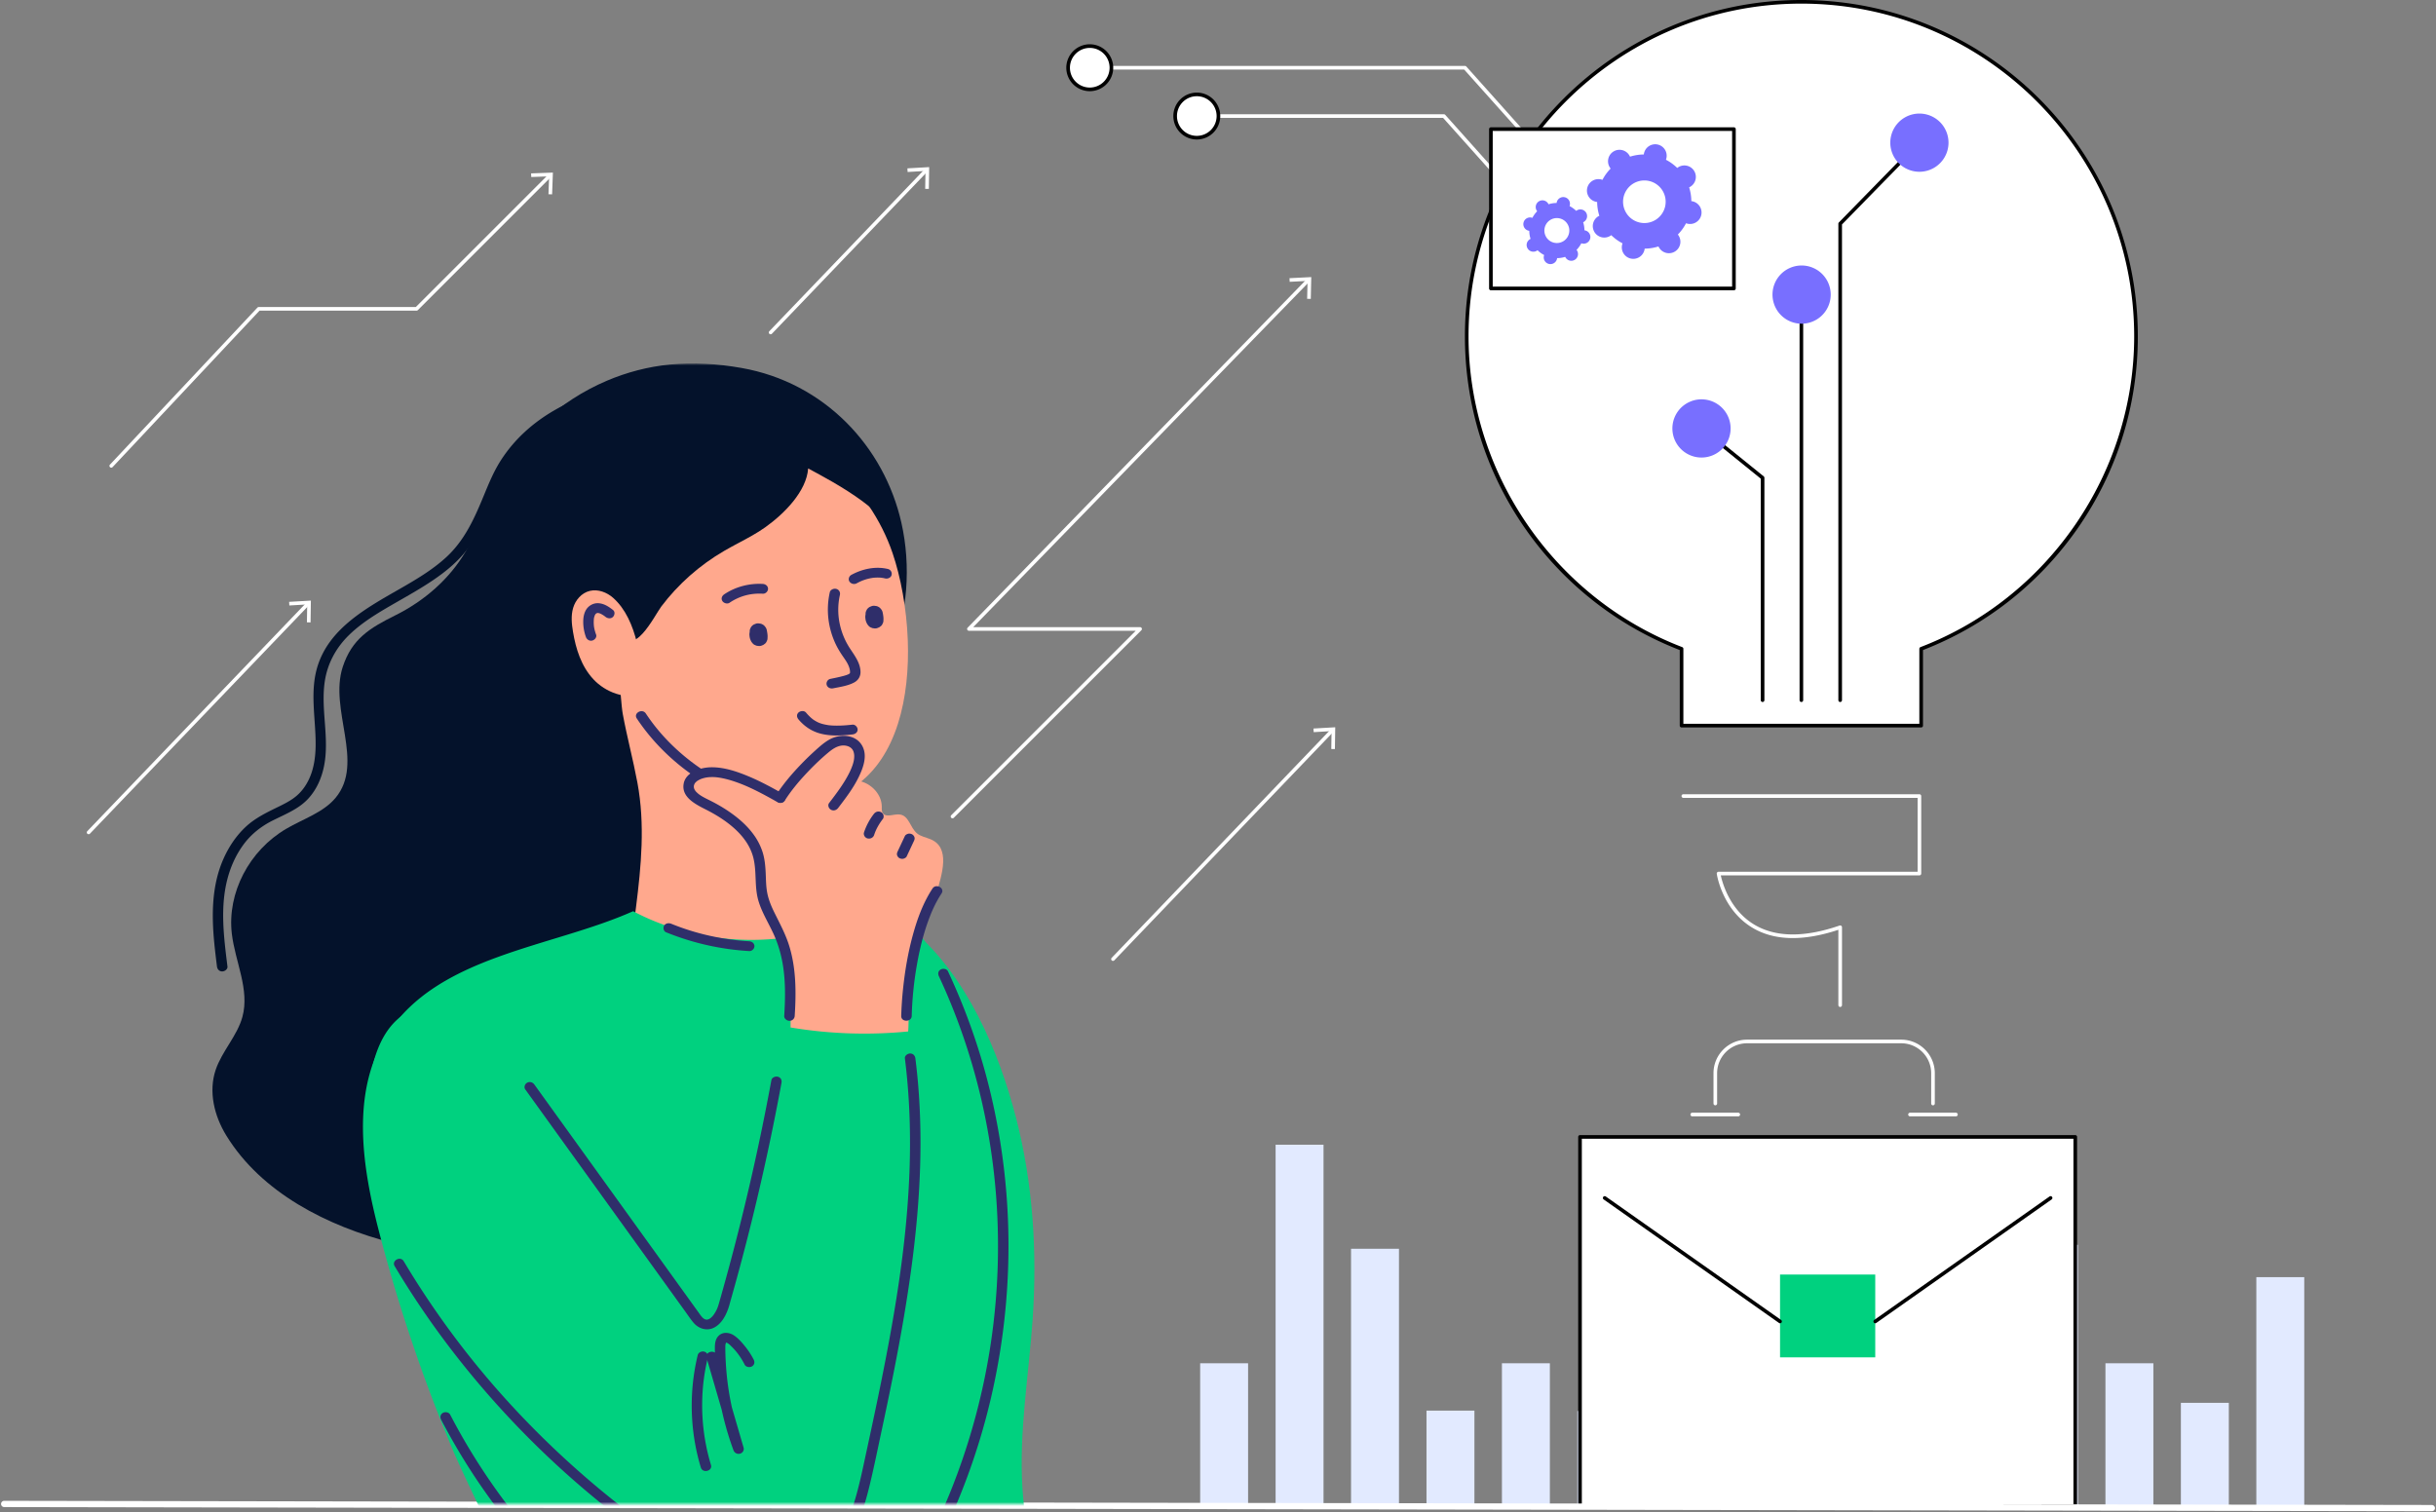 <svg xmlns="http://www.w3.org/2000/svg" width="583" height="362" fill="none"><rect width="100%" height="100%" fill="#808080" stroke="none"/><path fill="#E2EAFF" d="M298.701 326.324H287.23v34.179h11.471zM316.756 274.012h-11.471v86.484h11.471zM334.811 298.914H323.34V360.5h11.471zM352.869 337.656h-11.471v22.848h11.471zM370.924 326.324h-11.471v34.179h11.471zM388.979 337.75h-11.471v22.753h11.471zM407.033 313.582h-11.471v46.922h11.471zM425.088 302.801h-11.471v57.698h11.471zM443.143 310.117h-11.471v50.385h11.471zM461.198 326.324h-11.471v34.179h11.471zM479.252 277.586h-11.471v82.92h11.471zM497.307 297.965h-11.471v62.538h11.471zM515.362 326.324h-11.471v34.179h11.471zM533.416 335.793h-11.471V360.5h11.471zM551.471 305.715H540v54.789h11.471z"></path><path fill="#fff" d="M496.665 272.141H378.141v88.362h118.524z"></path><path fill="#000" d="M496.666 360.937H378.141a.434.434 0 0 1-.434-.434v-88.362c0-.241.193-.434.434-.434h118.525c.24 0 .434.195.434.434v88.362a.433.433 0 0 1-.434.434m-118.091-.868h117.657v-87.494H378.575z"></path><path fill="#00D17F" d="M448.796 305.086h-22.784v19.822h22.784z"></path><path fill="#000" d="M426.013 316.75a.44.44 0 0 1-.251-.079l-41.977-29.573a.435.435 0 0 1 .501-.71l41.977 29.573a.435.435 0 0 1-.25.789M448.797 316.75a.435.435 0 0 1-.25-.789l41.977-29.573a.435.435 0 0 1 .501.71l-41.977 29.573a.44.44 0 0 1-.251.079"></path><path fill="#fff" d="M462.615 264.579a.434.434 0 0 1-.434-.434v-7.252c0-3.949-3.211-7.162-7.158-7.162h-36.912c-3.946 0-7.157 3.213-7.157 7.162v7.252a.434.434 0 1 1-.868 0v-7.252c0-4.428 3.599-8.03 8.025-8.03h36.912c4.426 0 8.026 3.602 8.026 8.03v7.252c0 .24-.194.434-.434.434M468.111 267.219h-10.994a.433.433 0 0 1 0-.867h10.994a.433.433 0 1 1 0 .867M416.016 267.219H405.02a.434.434 0 1 1 0-.867h10.996a.433.433 0 0 1 0 .867M511.205 80.526c0-44.234-35.856-80.088-80.088-80.088s-80.09 35.856-80.09 80.088c0 34.125 21.353 63.246 51.419 74.782v18.384h57.343v-18.384c30.066-11.536 51.418-40.657 51.418-74.782z"></path><path fill="#000" d="M459.787 174.122h-57.343a.434.434 0 0 1-.434-.434v-18.086c-14.926-5.79-27.683-15.802-36.904-28.967-9.495-13.556-14.512-29.502-14.512-46.111C350.592 36.124 386.715 0 431.116 0s80.522 36.123 80.522 80.524c0 16.61-5.018 32.555-14.513 46.111-9.22 13.167-21.977 23.179-36.904 28.967v18.086a.43.43 0 0 1-.434.434m-56.909-.867h56.473v-17.951c0-.179.111-.341.279-.406 30.586-11.735 51.138-41.626 51.138-74.376 0-43.922-35.733-79.654-79.654-79.654S351.46 36.6 351.46 80.522c0 32.75 20.551 62.641 51.138 74.376a.43.43 0 0 1 .278.406v17.951z"></path><path fill="#000" d="M431.117 168.036a.433.433 0 0 1-.433-.434V72.266a.434.434 0 1 1 .867 0v95.336a.43.43 0 0 1-.434.434"></path><path fill="#786FFF" d="M437.553 73.318a6.967 6.967 0 1 0-12.871-5.33 6.967 6.967 0 0 0 12.871 5.33"></path><path fill="#000" d="M421.832 168.033a.434.434 0 0 1-.434-.434v-53.024l-14.455-11.686a.434.434 0 1 1 .546-.676l14.617 11.816a.44.44 0 0 1 .162.337v53.231a.433.433 0 0 1-.434.434zM440.403 168.037a.434.434 0 0 1-.434-.434V53.547c0-.114.045-.223.124-.303l18.966-19.398a.43.43 0 0 1 .613-.006.43.43 0 0 1 .006.613l-18.841 19.272v113.88c0 .24-.194.434-.434.434z"></path><path fill="#786FFF" d="M409.881 108.991a6.966 6.966 0 1 0-5.333-12.872 6.966 6.966 0 0 0 5.333 12.872M459.365 41.116a6.966 6.966 0 1 0 0-13.932 6.966 6.966 0 0 0 0 13.932"></path><path fill="#fff" d="M363.758 31.35a.43.43 0 0 1-.323-.143l-13.018-14.558h-89.608a.434.434 0 1 1 0-.868h89.802c.124 0 .24.053.323.144l13.146 14.702a.436.436 0 0 1-.324.724z"></path><path fill="#fff" d="M264.471 19.87a5.179 5.179 0 1 0-7.323-7.325 5.179 5.179 0 0 0 7.323 7.324"></path><path fill="#000" d="M260.811 21.826a5.62 5.62 0 0 1-5.616-5.615 5.62 5.62 0 0 1 5.616-5.613 5.62 5.62 0 0 1 5.615 5.613 5.623 5.623 0 0 1-5.615 5.615m0-10.359a4.75 4.75 0 0 0-4.746 4.746 4.75 4.75 0 0 0 4.746 4.745 4.75 4.75 0 0 0 4.745-4.745 4.75 4.75 0 0 0-4.745-4.746"></path><path fill="#fff" d="M356.814 40.799a.44.44 0 0 1-.323-.144l-11.12-12.436h-58.945a.434.434 0 1 1 0-.867h59.14a.44.44 0 0 1 .324.143l11.25 12.582a.436.436 0 0 1-.324.724z"></path><path fill="#fff" d="M291.462 29.067a5.178 5.178 0 1 0-10.036-2.562 5.178 5.178 0 1 0 10.036 2.562"></path><path fill="#000" d="M286.426 33.393a5.62 5.62 0 0 1-5.614-5.614 5.62 5.62 0 0 1 5.614-5.615 5.623 5.623 0 0 1 5.615 5.615 5.62 5.62 0 0 1-5.615 5.613m0-10.361a4.75 4.75 0 0 0-4.746 4.745 4.75 4.75 0 0 0 4.746 4.746 4.75 4.75 0 0 0 4.745-4.746 4.75 4.75 0 0 0-4.745-4.745"></path><path fill="#fff" d="M414.98 30.91h-58.164v38.135h58.164z"></path><path fill="#000" d="M414.977 69.48h-58.164a.434.434 0 0 1-.434-.435V30.911c0-.241.193-.434.434-.434h58.164c.24 0 .433.195.433.433v38.135c0 .24-.193.434-.433.434m-57.728-.87h57.294V31.341h-57.294z"></path><path fill="#786FFF" d="M385.275 40.077q.089.143.193.272a11.2 11.2 0 0 0-1.96 2.704 2.744 2.744 0 1 0-1.266 5.296c.009 1.104.181 2.216.524 3.3q-.15.066-.296.155a2.745 2.745 0 0 0 2.872 4.678q.144-.089.272-.193a11.2 11.2 0 0 0 2.704 1.96 2.744 2.744 0 1 0 5.296 1.266 11.2 11.2 0 0 0 3.3-.524q.067.151.156.296a2.745 2.745 0 1 0 4.485-3.144 11.2 11.2 0 0 0 1.96-2.704 2.744 2.744 0 1 0 1.266-5.296 11.3 11.3 0 0 0-.524-3.3q.15-.067.296-.155a2.745 2.745 0 0 0-2.872-4.679q-.144.09-.272.194a11.2 11.2 0 0 0-2.704-1.96 2.744 2.744 0 1 0-5.296-1.266c-1.107.009-2.217.18-3.3.524q-.067-.151-.156-.296a2.745 2.745 0 1 0-4.678 2.872m12.58 5.502a5.097 5.097 0 1 1-8.687 5.333 5.097 5.097 0 0 1 8.687-5.333M367.775 50.404q.053.084.112.16a6.6 6.6 0 0 0-1.148 1.584 1.606 1.606 0 1 0-.741 3.102c.006.647.106 1.298.307 1.933a1.606 1.606 0 0 0-.702 2.302 1.606 1.606 0 0 0 2.371.416c.473.465 1.008.85 1.584 1.148a1.607 1.607 0 1 0 3.102.742 6.6 6.6 0 0 0 1.933-.308q.041.088.091.173a1.605 1.605 0 0 0 2.211.529 1.606 1.606 0 0 0 .416-2.371 6.6 6.6 0 0 0 1.148-1.584 1.606 1.606 0 1 0 .741-3.102 6.6 6.6 0 0 0-.307-1.933 1.605 1.605 0 0 0 .702-2.302 1.606 1.606 0 0 0-2.371-.416 6.5 6.5 0 0 0-1.584-1.148c.022-.061.044-.122.057-.187a1.606 1.606 0 1 0-3.159-.554 6.6 6.6 0 0 0-1.933.307 1.605 1.605 0 0 0-2.302-.702 1.605 1.605 0 0 0-.528 2.21m7.366 3.223a2.99 2.99 0 0 1-.982 4.106 2.987 2.987 0 0 1-4.106-.982 2.99 2.99 0 0 1 .982-4.106 2.987 2.987 0 0 1 4.106.982"></path><path fill="#fff" d="M440.403 241.035a.434.434 0 0 1-.434-.434v-18.037c-8.477 2.814-15.424 2.631-20.656-.547-7.103-4.313-8.391-12.504-8.442-12.851a.433.433 0 0 1 .43-.497h47.632v-17.684h-56.066a.433.433 0 0 1 0-.868h56.5c.24 0 .434.195.434.434v18.552c0 .24-.194.434-.434.434h-47.539c.396 1.828 2.165 8.238 7.944 11.743 5.118 3.104 12.012 3.193 20.491.266a.44.44 0 0 1 .394.057.43.43 0 0 1 .182.353v18.643c0 .24-.194.434-.434.434zM21.211 199.686a.431.431 0 0 1-.312-.733l52.537-54.803a.433.433 0 1 1 .625.599l-52.536 54.803a.43.43 0 0 1-.314.134"></path><path fill="#fff" d="m74.323 148.982-.87-.013.068-4.282-4.276.246-.05-.868 5.207-.299zM26.634 111.946a.435.435 0 0 1-.317-.732l35.289-37.582a.44.44 0 0 1 .315-.136H99.51l31.833-31.834a.433.433 0 1 1 .613.614L99.995 74.237a.44.44 0 0 1-.308.128h-37.58L26.945 111.81a.43.43 0 0 1-.316.136z"></path><path fill="#fff" d="m132.133 46.523-.87-.03.158-4.28-4.28.157-.032-.868 5.213-.19zM266.371 230.007a.431.431 0 0 1-.311-.734l52.536-54.803a.433.433 0 1 1 .626.6l-52.537 54.803a.44.44 0 0 1-.314.134"></path><path fill="#fff" d="m319.48 179.303-.87-.014.067-4.282-4.276.247-.049-.868 5.206-.3zM227.966 195.879a.434.434 0 0 1-.308-.742l44.149-44.148h-39.918a.435.435 0 0 1-.312-.738l81.278-83.55a.433.433 0 1 1 .621.606l-80.559 82.814h39.937a.434.434 0 0 1 .306.741l-44.89 44.89a.43.43 0 0 1-.308.129z"></path><path fill="#fff" d="m313.706 71.543-.87-.02.099-4.282-4.28.217-.042-.87 5.209-.26zM184.434 80.016a.43.43 0 0 1-.312-.734l37.287-38.894a.433.433 0 1 1 .625.6l-37.287 38.894a.43.43 0 0 1-.313.134"></path><path fill="#fff" d="m222.296 45.217-.87-.014.067-4.282-4.276.247-.049-.868 5.209-.3z"></path><path stroke="#fff" stroke-linecap="round" stroke-width="1.5" d="m1 360 581 .994"></path><mask id="a" width="234" height="273" x="47" y="87" maskUnits="userSpaceOnUse" style="mask-type:alpha"><path fill="#D9D9D9" d="M47 87h233.333v273H47z"></path></mask><g mask="url(#a)"><path fill="#04122B" d="M145.281 91.118c-11.398 4.835-20.966 13.585-26.288 24.217-2.746 5.484-4.449 11.411-7.575 16.716-3.853 6.54-9.797 11.751-16.825 15.249-6.104 3.037-10.363 5.618-12.561 12.328-3.358 10.243 5.313 22.884-1.722 31.351-2.922 3.516-7.748 5.032-11.79 7.399-8.903 5.206-14.177 15.365-13.038 25.116.784 6.709 4.322 13.392 2.53 19.932-1.24 4.531-4.888 8.194-6.393 12.654-1.752 5.193-.373 10.968 2.52 15.696 8.405 13.723 24.176 21.739 39.926 25.769 17.624 4.514 35.509 5.824 51.189-4.853 10.708-7.291 17.323-18.912 20.468-30.931 5.239-20.026-3.48-46.846 11.661-63.822 5.968-6.691 15.068-10.337 21.388-16.742 6.338-6.419 10.837-16.439 14.307-24.441 4.224-9.738 4.957-21.35 2.662-31.571-4.101-18.264-18.395-33.61-38.304-37.113-5.647-.993-11.443-1.373-17.159-.81-5.199.51-10.256 1.848-14.996 3.856"></path><path fill="#FFA88D" d="M152.202 217.237c1.262-9.957 2.21-19.906.345-29.898-1.039-5.569-2.496-10.946-3.506-16.461-.674-3.682-.913-17.262-3.424-19.664 10.092 9.644 18.757 20.952 31.005 28.404 8.155 4.961 9.325 3.735 9.746 12.954.397 8.705 1.047 16.98 3.804 25.38 1.097 3.342 2.271 7.412-.276 9.98-1.213 1.221-3.005 1.753-4.722 2.2-10.618 2.792-35.75 8.428-33.41-9.496q.223-1.697.438-3.399"></path><path fill="#FFA88D" d="M217.257 153.235c.505 13.589-2.526 28.064-12.737 35.024-22.79 15.544-48.767-5.801-56.732-24.924-3.495-8.387-6.313-17.123-6.928-26.109-1.373-20.057 10.616-36.558 33.637-35.722 18.777.684 33.692 14.922 39.133 30.936 1.907 5.613 3.34 13.061 3.627 20.795"></path><path fill="#2F2E6A" d="M184.208 191.362c-9.536-2.406-18.185-7.483-24.736-14.403a45.6 45.6 0 0 1-4.91-6.173c-.85-1.279-3.022-.103-2.167 1.186 5.452 8.199 13.544 14.85 22.945 18.867a54.6 54.6 0 0 0 8.201 2.782c1.561.398 2.228-1.865.667-2.259"></path><path fill="#04122B" d="M176.767 129.965c-1.154.618-2.307 1.23-3.433 1.888-5.911 3.435-11.06 8.007-15.066 13.321-1.601 2.124-6.964 13.177-9.848 5.649-1.039-2.71-6.451-5.868-9.019-3.037-.89.984-1.27 2.277-1.558 3.538-1.129 4.934-.366 9.501-.57 14.43-.153 3.709-1.002 7.139-.919 10.91-9.365-12.972-6.55-31.253-4.023-45.724.997-5.707 2.092-11.504 4.899-16.657 4.744-8.714 14.224-14.797 24.476-16.788s21.126-.111 30.485 4.272c10.384 4.862 22.633 17.857 22.509 29.375.084-7.765-15.159-15.714-21.287-19.011-.402 5.507-5.733 10.843-10.226 14.055-2.012 1.435-4.216 2.607-6.42 3.779"></path><path fill="#00D17F" d="M229.301 435.325c-10.59-17.195-16.726-35.302-17.772-55.211-1.376-26.172 7.597-51.418 10.703-77.197 1.367-11.343 3.102-25.626-1.745-36.442-4.107-9.165-8.186-15.409-9.357-25.916-.656-5.891-.697-12.176 2.447-17.32.569-.931 1.445-1.915 2.59-1.852.734.04 1.35.51 1.898.966 13.301 11.102 20.993 29.321 25.097 45.205 4.072 15.75 5.089 32.134 3.975 48.273-.928 13.451-3.284 26.874-2.442 40.329.696 11.116 3.562 22.003 6.65 32.757 6.063 21.112 13.035 41.984 19.462 62.998 1.989 6.5 11.465 25.528 9.01 31.741l-.003.009c-2.43 6.128-18.231 8.848-24.191 7.913-7.434-1.163-8.227-8.186-10.741-14.815-5.033-13.267-8.032-29.182-15.578-41.434q-.002-.005-.003-.004"></path><path fill="#00D17F" d="M96.131 313.676a389 389 0 0 0 12.218 33.356c3.129 7.466 17.272 36.017 16.52 35.811 26.179 7.189 65.341 9.318 91.924 3.57 6.759-1.463 15.007-34.926 18.385-46.216 4.432-14.815 5.59-29.965 6.007-45.37.574-21.193-7.556-49.333-18.753-67.78-1.668-2.747-3.631-5.551-6.667-6.952-8.123-3.752-21.208 3.704-29.557 4.559-11.906 1.221-24.256-.993-34.685-6.54-19.51 8.731-46.62 10.494-58.82 29.415-8.949 13.875-5.91 32.161-2.052 47.052a385 385 0 0 0 5.48 19.095"></path><path fill="#FFA88D" d="M187.679 226.871c-2.208-6.651-5.126-13.272-5.148-20.236-.012-3.883.89-7.734 2.283-11.389 2.487-6.535 6.574-12.538 11.906-17.364 1.661-1.503 3.786-2.988 6.061-2.599 2.383.412 3.868 2.836 3.884 5.099s-1.071 4.389-2.133 6.424c3.443.107 6.498 3.055 6.5 6.271.001.555-.062 1.158.284 1.61.837 1.092 2.681.067 4.1.287 2.133.331 2.419 3.162 4.038 4.499.895.743 2.137.962 3.233 1.409 4.836 1.964 2.802 8.325 1.387 13.071-1.415 4.741-3.459 7.134-5.097 12.404-2.188 7.031-1.027 15.02-1.768 22.311-.085.841-.209 1.736-.8 2.371-.598.644-1.544.881-2.432 1.087-4.393 1.002-8.891 1.923-13.399 1.583-5.173-.389-11.32-2.545-11.376-7.81-.073-6.861.765-12.131-1.523-19.028"></path><path fill="#FFA88D" d="M165.976 185.482c-.789.282-1.501.801-1.587 1.557-.287 2.554 5.564 3.511 7.299 4.102 3.45 1.181 4.9 4.017 6.79 6.96 1.89 2.939 3.116 6.2 4.329 9.438l5.665-16.273c-4.31-.353-7.713-3.422-11.598-5.202-3.867-1.771-6.425-1.602-10.346-.743q-.278.061-.552.161"></path><path fill="#00D17F" d="M189.466 245.987c-1.228-.205-2.39.577-2.564 1.731a504 504 0 0 1-7.332 38.473c-.45 1.946-7.381 31.956-8.237 31.343-11.012-7.868-14.854-19.914-21.22-30.775-6.542-11.155-14.164-21.743-22.389-31.875-3.509-4.321-7.232-8.651-12.157-11.527s-11.333-4.088-16.606-1.807c-7.865 3.395-10.233 12.677-10.863 20.742-2.883 36.871 19.578 65.141 46.302 90.141 15.45 14.448 53.366 46.448 68.439 13.835 16.89-36.545 17.873-77.549 17.006-117.387-.026-1.194-1.139-2.115-2.412-1.99-9.306.926-18.752.622-27.967-.904"></path><path fill="#04122B" d="M141.19 94.359c-5.773 2-11.167 4.952-15.567 9.004a35 35 0 0 0-5.701 6.741c-1.743 2.697-2.943 5.632-4.151 8.562-2.213 5.363-4.55 10.663-9.015 14.752-3.335 3.055-7.314 5.39-11.278 7.658-7.803 4.468-16.25 9.156-19.265 17.758-2.24 6.387-.612 13.012-.672 19.556-.026 2.827-.423 5.779-1.71 8.369-.665 1.342-1.537 2.567-2.684 3.592-1.188 1.06-2.622 1.829-4.068 2.545-2.974 1.463-5.908 2.8-8.31 5.059-2.28 2.143-3.994 4.737-5.24 7.515-2.887 6.432-2.905 13.526-2.236 20.366.18 1.843.408 3.681.635 5.519.078.627.521 1.172 1.255 1.172.618 0 1.333-.536 1.255-1.172-.873-7.054-1.836-14.403.105-21.381.783-2.813 2.018-5.506 3.798-7.899 1.795-2.416 4.145-4.272 6.904-5.663 2.965-1.494 6.17-2.724 8.439-5.149 2.095-2.236 3.31-5.059 3.88-7.962 1.326-6.759-.874-13.575.187-20.339.66-4.2 2.698-7.962 5.824-10.995 3.085-2.996 6.857-5.242 10.627-7.411 3.993-2.3 8.044-4.523 11.692-7.291 1.786-1.356 3.459-2.845 4.911-4.514 1.975-2.268 3.497-4.804 4.777-7.465 1.496-3.114 2.696-6.334 4.081-9.488a32.4 32.4 0 0 1 4.453-7.313c3.549-4.393 8.353-7.81 13.622-10.221a46 46 0 0 1 4.12-1.642c.635-.223 1.067-.796.876-1.445-.168-.568-.905-1.037-1.544-.818"></path><path fill="#FFA88D" d="M146.74 143.106c-1.478-1.307-3.592-2.139-5.562-1.669-2.004.474-3.453 2.205-4.006 4.066s-.355 3.838-.036 5.744c.68 4.075 1.97 8.217 4.863 11.33 2.894 3.118 7.702 4.96 11.868 3.587-.155-7.072-1.233-17.865-7.127-23.058"></path><path fill="#2F2E6A" d="M146.703 146.006c-.991-.773-2.079-1.503-3.408-1.61-1.253-.103-2.425.559-3.032 1.566-.549.908-.692 1.986-.68 3.014.012 1.195.233 2.398.653 3.53.214.577.869 1.02 1.543.814.613-.184 1.107-.819.877-1.441a9.6 9.6 0 0 1-.468-1.704c-.011-.058-.041-.273-.02-.107a9 9 0 0 1-.064-.729c-.022-.43-.001-.855.03-1.284.01-.148-.048.224.001-.004.019-.09.035-.179.057-.269.044-.174.108-.344.167-.519-.063.179-.037.072.027-.044q.057-.095.116-.188.036-.054.077-.108c-.096.112-.115.139-.055.072.055-.04.108-.103.157-.152.17-.17-.177.071.035-.018.079-.036.284-.09.054-.04.04-.009.389-.085.094-.05.107-.013.215-.004.323-.004.23 0-.082-.04.043.009.095.036.22.067.321.085.126.027-.13-.067.071.027q.157.072.311.152c.209.112.405.237.601.367.213.138-.093-.076.125.089q.135.1.27.206c.503.394 1.288.492 1.774 0 .427-.434.538-1.239 0-1.66M212.505 136.199c-2.99-.716-6.129-.018-8.753 1.409-.568.309-.818 1.074-.45 1.606a1.34 1.34 0 0 0 1.717.421c1.167-.636 2.227-1.038 3.6-1.275.046-.005.461-.067.242-.041q.254-.032.508-.044.438-.036.878-.023.431.007.859.058c-.256-.031.219.041.264.045q.235.048.469.103c.635.152 1.391-.192 1.543-.819a1.183 1.183 0 0 0-.877-1.44M182.556 139.774c-3.253-.188-6.586.702-9.226 2.487-.549.371-.817 1.019-.451 1.601.317.505 1.165.796 1.717.42 2.375-1.606 5.069-2.335 7.96-2.165.677.041 1.255-.568 1.255-1.172 0-.666-.576-1.131-1.255-1.171M198.591 141.778c-.951 4.254-.41 8.669 1.517 12.618.447.917.986 1.78 1.564 2.63.544.797 1.148 1.611 1.484 2.51.132.349.242.729.269 1.082.006.081.01.166.01.246.001.058-.005.117-.004.175.005.241-.056-.094.022-.099 0 0-.052.206-.054.224-.027.219.159-.259.018-.031-.016.022-.061.071-.067.103-.019.098.236-.206.083-.103a1.6 1.6 0 0 0-.205.188c.256-.255.041-.041-.095.035-.122.063-.249.117-.375.175.334-.152-.153.049-.247.08q-.278.086-.558.166c-1.061.291-2.147.51-3.227.729-.662.139-1.049.854-.876 1.44.187.64.879.957 1.544.819 1.648-.336 3.518-.591 5.006-1.387 1.052-.563 1.586-1.512 1.542-2.635-.082-2.12-1.408-3.819-2.546-5.559a17.2 17.2 0 0 1-2.412-5.789 16.3 16.3 0 0 1 .028-6.991c.138-.622-.194-1.266-.877-1.445-.623-.156-1.405.197-1.544.819M203.999 173.462c-1.41.156-2.829.264-4.249.228a21 21 0 0 1-.913-.049l-.431-.04c-.061-.005-.12-.014-.18-.018.136.013.131.013-.018-.009-.488-.081-.971-.17-1.446-.304-.212-.063-.419-.135-.627-.206-.239-.085.183.089-.11-.045q-.154-.072-.307-.139a9 9 0 0 1-1.095-.639c-.073-.054-.051-.036.064.045a4 4 0 0 1-.149-.112c-.073-.058-.147-.112-.219-.175a8 8 0 0 1-.495-.438 13 13 0 0 1-.939-1.007c-.42-.496-1.335-.411-1.775 0-.526.492-.421 1.159 0 1.66 1.281 1.516 2.901 2.688 4.885 3.283 2.557.77 5.379.6 8.004.309.673-.072 1.254-.483 1.254-1.172 0-.573-.577-1.244-1.254-1.172M207.231 147.424q.101.316.15.64l-.073-.506q.07.479.023.958l3.813-.967a1.4 1.4 0 0 1-.101-.188l.206.457a1.7 1.7 0 0 1-.126-.43l.073.51a1.7 1.7 0 0 1 0-.474l-.073.51c.021-.134.057-.259.109-.385q.128-.376.036-.76a1.36 1.36 0 0 0-.242-.711 1.5 1.5 0 0 0-.527-.533 1.56 1.56 0 0 0-.696-.344l-.544-.067c-.37 0-.714.089-1.033.259-.138.099-.277.202-.414.3a1.9 1.9 0 0 0-.527.841c-.052.125-.086.25-.108.385-.048.281-.111.595-.085.885.025.287.056.591.148.868.091.282.214.555.37.805l.32.389c.186.184.406.318.659.394q.24.129.516.13c.272.058.545.044.816-.032q.245-.099.489-.192.207-.153.414-.3.3-.261.423-.617a1.35 1.35 0 0 0 .177-.733 4 4 0 0 0-.006-.824c-.048-.433-.107-.867-.241-1.288a1.4 1.4 0 0 0-.366-.648 1.54 1.54 0 0 0-.574-.492 1.6 1.6 0 0 0-.761-.224 1.64 1.64 0 0 0-.816.031q-.244.1-.489.193-.46.254-.734.688c-.069.148-.137.305-.206.452q-.147.51 0 1.02M179.496 151.633q.102.315.151.644l-.073-.51c.045.318.053.64.023.957 1.271-.322 2.542-.639 3.813-.961a2 2 0 0 1-.102-.188l.206.456a1.7 1.7 0 0 1-.126-.434l.073.51a1.7 1.7 0 0 1 .001-.474l-.073.51c.02-.13.057-.26.108-.38q.128-.383.037-.765a1.35 1.35 0 0 0-.243-.707 1.5 1.5 0 0 0-.527-.537 1.6 1.6 0 0 0-.696-.344l-.544-.067q-.555.002-1.032.259-.208.153-.415.3a1.9 1.9 0 0 0-.526.845 1.7 1.7 0 0 0-.109.38c-.048.282-.11.595-.084.89.025.287.055.586.147.868.092.278.215.55.371.805l.32.385q.278.28.658.398c.16.085.332.125.517.13.272.054.544.045.816-.036.163-.063.326-.13.489-.192.138-.099.276-.202.414-.3q.298-.26.423-.613.192-.342.176-.738.04-.411-.005-.823c-.049-.429-.107-.868-.242-1.284a1.4 1.4 0 0 0-.366-.648 1.5 1.5 0 0 0-.574-.492 1.6 1.6 0 0 0-.761-.228 1.64 1.64 0 0 0-.816.035q-.244.094-.488.193-.461.255-.734.684l-.207.456a1.8 1.8 0 0 0 0 1.016"></path><path fill="#2F2E6A" d="M200.593 193.404c1.799-2.353 3.614-4.732 4.904-7.376 1.134-2.321 2.233-5.305.73-7.716-1.611-2.585-5.276-2.675-7.779-1.257-1.279.725-2.374 1.727-3.444 2.693a63 63 0 0 0-3.09 2.988c-2.306 2.38-4.48 4.92-6.241 7.68-.828 1.302 1.341 2.483 2.168 1.186 1.382-2.17 3.027-4.183 4.789-6.088 1.745-1.892 3.603-3.708 5.596-5.372.893-.743 1.895-1.468 3.105-1.66.798-.13 1.816.054 2.413.622.325.309.476.608.596 1.069.116.447.119.872.066 1.427-.09.939-.543 2.133-1.003 3.095-1.294 2.702-3.144 5.126-4.977 7.528-.394.515-.098 1.302.45 1.602.63.344 1.323.098 1.717-.421"></path><path fill="#2F2E6A" d="M187.389 190.008c-2.659-1.498-5.347-2.965-8.184-4.151-2.807-1.172-5.88-2.232-9.001-2.196-2.604.027-6.096 1.185-6.584 3.927-.564 3.163 2.656 4.845 5.176 6.12 2.635 1.332 5.115 2.871 7.231 4.844 2.049 1.914 3.632 4.173 4.282 6.821.826 3.364.212 6.884 1.2 10.239.919 3.122 2.806 5.9 4.038 8.893 2.145 5.206 2.485 10.525 2.273 16.076q-.051 1.303-.135 2.599c-.04.635.606 1.172 1.255 1.172.713 0 1.215-.537 1.255-1.172.359-5.65.364-11.438-1.362-16.918-.887-2.809-2.313-5.39-3.61-8.047-.699-1.431-1.295-2.912-1.598-4.464-.312-1.597-.301-3.238-.378-4.857-.081-1.673-.235-3.369-.755-4.979a14.7 14.7 0 0 0-1.885-3.798c-1.649-2.388-3.893-4.338-6.349-5.993a38 38 0 0 0-3.792-2.233c-1.13-.586-2.472-1.167-3.354-1.896a7 7 0 0 1-.597-.568 3.2 3.2 0 0 1-.339-.537 2.4 2.4 0 0 1-.115-.407c-.037-.192.003.152-.002-.049q-.004-.093-.004-.193.002-.114.015-.228c-.003.023-.031.166.003.036.022-.089.123-.389.096-.331-.033.072.106-.179.148-.241q.047-.067.097-.135c.113-.147-.116.117.021-.018.096-.093.188-.187.291-.277l.137-.107c.095-.072-.089.049.089-.058q.369-.228.771-.403c-.003 0 .191-.076.088-.04-.119.049.132-.045.154-.049.167-.054.333-.108.503-.153 1.063-.277 2.349-.286 3.437-.129 1.473.214 2.909.617 4.302 1.109 2.838.993 5.513 2.38 8.121 3.811q.9.498 1.795 1.002c1.387.778 2.65-1.248 1.266-2.022M218.198 243.194a84 84 0 0 1 1.136-11.635c.697-4.119 1.675-8.23 3.203-12.153.749-1.928 1.613-3.735 2.803-5.542.849-1.288-1.322-2.465-2.167-1.181-2.255 3.422-3.664 7.327-4.722 11.2-1.152 4.219-1.879 8.54-2.332 12.869a84 84 0 0 0-.431 6.442c-.041 1.507 2.469 1.507 2.51 0M209.142 194.825a14.9 14.9 0 0 0-2.363 4.432c-.197.586.231 1.302.876 1.441.682.143 1.334-.193 1.544-.819a13 13 0 0 1 .479-1.234l-.036.08q.063-.134.128-.268.122-.25.254-.492.559-1.028 1.285-1.955c.181-.233.204-.64.126-.904a1.21 1.21 0 0 0-.576-.702c-.652-.318-1.304-.107-1.717.421M216.56 200.124l-1.731 3.69c-.141.3-.224.577-.127.904.08.273.305.568.577.702.291.143.644.215.967.117.29-.085.622-.264.75-.537l1.731-3.695c.14-.3.224-.573.126-.904a1.22 1.22 0 0 0-.576-.697c-.292-.143-.644-.215-.967-.121-.291.089-.622.268-.75.541M94.45 303.071a208 208 0 0 0 13.517 19.932 218 218 0 0 0 33.693 35.046 225 225 0 0 0 19.854 14.739c7.059 4.661 15.469 9.465 24.499 8.334 8-1.002 14.241-6.732 17.72-13.25 2.057-3.855 3.345-8.011 4.362-12.193 1.063-4.375 1.956-8.79 2.897-13.187 1.944-9.089 3.811-18.201 5.357-27.362 1.544-9.147 2.78-18.348 3.437-27.589.649-9.13.73-18.309-.01-27.438a151 151 0 0 0-.701-6.759c-.079-.626-.52-1.172-1.254-1.172-.617 0-1.336.541-1.256 1.172 1.133 8.978 1.431 18.031 1.099 27.058-.333 9.031-1.276 18.039-2.604 26.99-1.339 9.018-3.05 17.986-4.898 26.928-.915 4.424-1.865 8.843-2.821 13.262-.904 4.178-1.744 8.383-3.047 12.471-2.226 6.987-6.273 14.01-13.574 17.338-7.898 3.605-16.525.25-23.4-3.775-3.581-2.098-6.999-4.455-10.368-6.835a219 219 0 0 1-9.601-7.206 220 220 0 0 1-17.992-15.96 214 214 0 0 1-15.885-17.548 209 209 0 0 1-13.82-19.247 207 207 0 0 1-3.036-4.93c-.786-1.319-2.955-.138-2.167 1.181"></path><path fill="#2F2E6A" d="M125.711 260.772q8.07 11.206 16.138 22.405l16.138 22.41a5042 5042 0 0 1 4.034 5.6q1.01 1.4 2.018 2.801c.641.89 1.25 1.816 1.967 2.657 1.231 1.44 3.259 2.062 5.032 1.073 1.551-.868 2.486-2.496 3.088-4.03.356-.908.579-1.865.844-2.796a563.316 563.316 0 0 0 2.636-9.617 562.216 562.216 0 0 0 9.431-42.1c.115-.622-.178-1.262-.877-1.441-.603-.156-1.428.188-1.544.819a564 564 0 0 1-11.715 50.469c-.3 1.07-.595 2.139-.909 3.199-.218.738-.431 1.257-.799 1.883a8 8 0 0 1-.323.51c-.05.071-.101.138-.153.21-.021.027-.193.237-.089.116a5 5 0 0 1-.347.367l-.183.161c-.011.009-.307.219-.128.103a4 4 0 0 1-.403.228c.192-.098-.148.036-.231.063-.313.098.137.004-.056.009q-.114.005-.228.004c-.194 0 .179.04-.016 0a9 9 0 0 0-.279-.067c-.636-.237-1.113-1.006-1.542-1.601l-1.961-2.724c-1.327-1.843-2.653-3.682-3.979-5.525-5.23-7.259-10.459-14.524-15.689-21.783l-15.746-21.86-1.961-2.724c-.378-.524-1.106-.756-1.717-.421-.558.304-.83 1.074-.451 1.602M170.155 350.665a49.4 49.4 0 0 1-1.763-20.133 48 48 0 0 1 1.014-5.551 1.19 1.19 0 0 0-.877-1.44c-.631-.161-1.394.201-1.543.818a51.6 51.6 0 0 0-.642 21.131 51 51 0 0 0 1.39 5.802c.439 1.449 2.861.832 2.421-.627"></path><path fill="#2F2E6A" d="m169.104 325.015 6.439 22.137q1.21-.314 2.421-.622a72 72 0 0 1-3.572-13.759 68 68 0 0 1-.696-6.741 60 60 0 0 1-.104-3.543c.002-.205.003-.416.029-.621-.021.161.01-.041.015-.063.026-.116.055-.242.102-.353-.084.201.205-.322.015-.059-.057.081.138-.026.035-.022-.073.005-.163-.076.091.022.449.175.824.555 1.171.895.398.394.782.801 1.135 1.23a17 17 0 0 1 2.037 3.145c.29.572 1.168.72 1.717.42.627-.344.742-1.029.45-1.606a17.7 17.7 0 0 0-1.934-3.014c-.795-.998-1.665-2.027-2.745-2.769-1.137-.783-2.761-.962-3.777.112-.839.881-.86 2.102-.847 3.216a72.6 72.6 0 0 0 4.457 24.132c.22.595.862.993 1.544.818.658-.17 1.055-.832.877-1.44l-6.439-22.137c-.423-1.454-2.845-.837-2.421.622M224.699 233.668c4.344 9.299 7.676 19.01 10.019 28.914a154.4 154.4 0 0 1 4.038 30.273 157.3 157.3 0 0 1-1.889 30.359 158 158 0 0 1-7.757 29.585 152.7 152.7 0 0 1-15.594 30.922c-.845 1.293 1.325 2.469 2.167 1.185a156 156 0 0 0 14.473-27.898 157.7 157.7 0 0 0 8.546-29.768 160.5 160.5 0 0 0 2.645-30.82 158 158 0 0 0-3.4-30.85 151.5 151.5 0 0 0-11.08-33.083c-.271-.582-1.183-.716-1.717-.421-.64.354-.724 1.016-.451 1.602M105.564 339.794a151 151 0 0 0 9.275 15.504 158.082 158.082 0 0 0 18.329 22.15c1.101 1.105 2.873-.554 1.775-1.659a154 154 0 0 1-11.966-13.522 153 153 0 0 1-10.282-14.837 151 151 0 0 1-4.964-8.817c-.296-.572-1.164-.724-1.717-.42-.623.34-.747 1.029-.45 1.601M159.411 223.158a62.5 62.5 0 0 0 19.891 4.5c.676.041 1.254-.563 1.254-1.172 0-.666-.575-1.131-1.254-1.172-6.397-.375-12.746-1.789-18.624-4.182-.62-.25-1.346-.17-1.717.421-.311.496-.174 1.35.45 1.605"></path></g></svg>